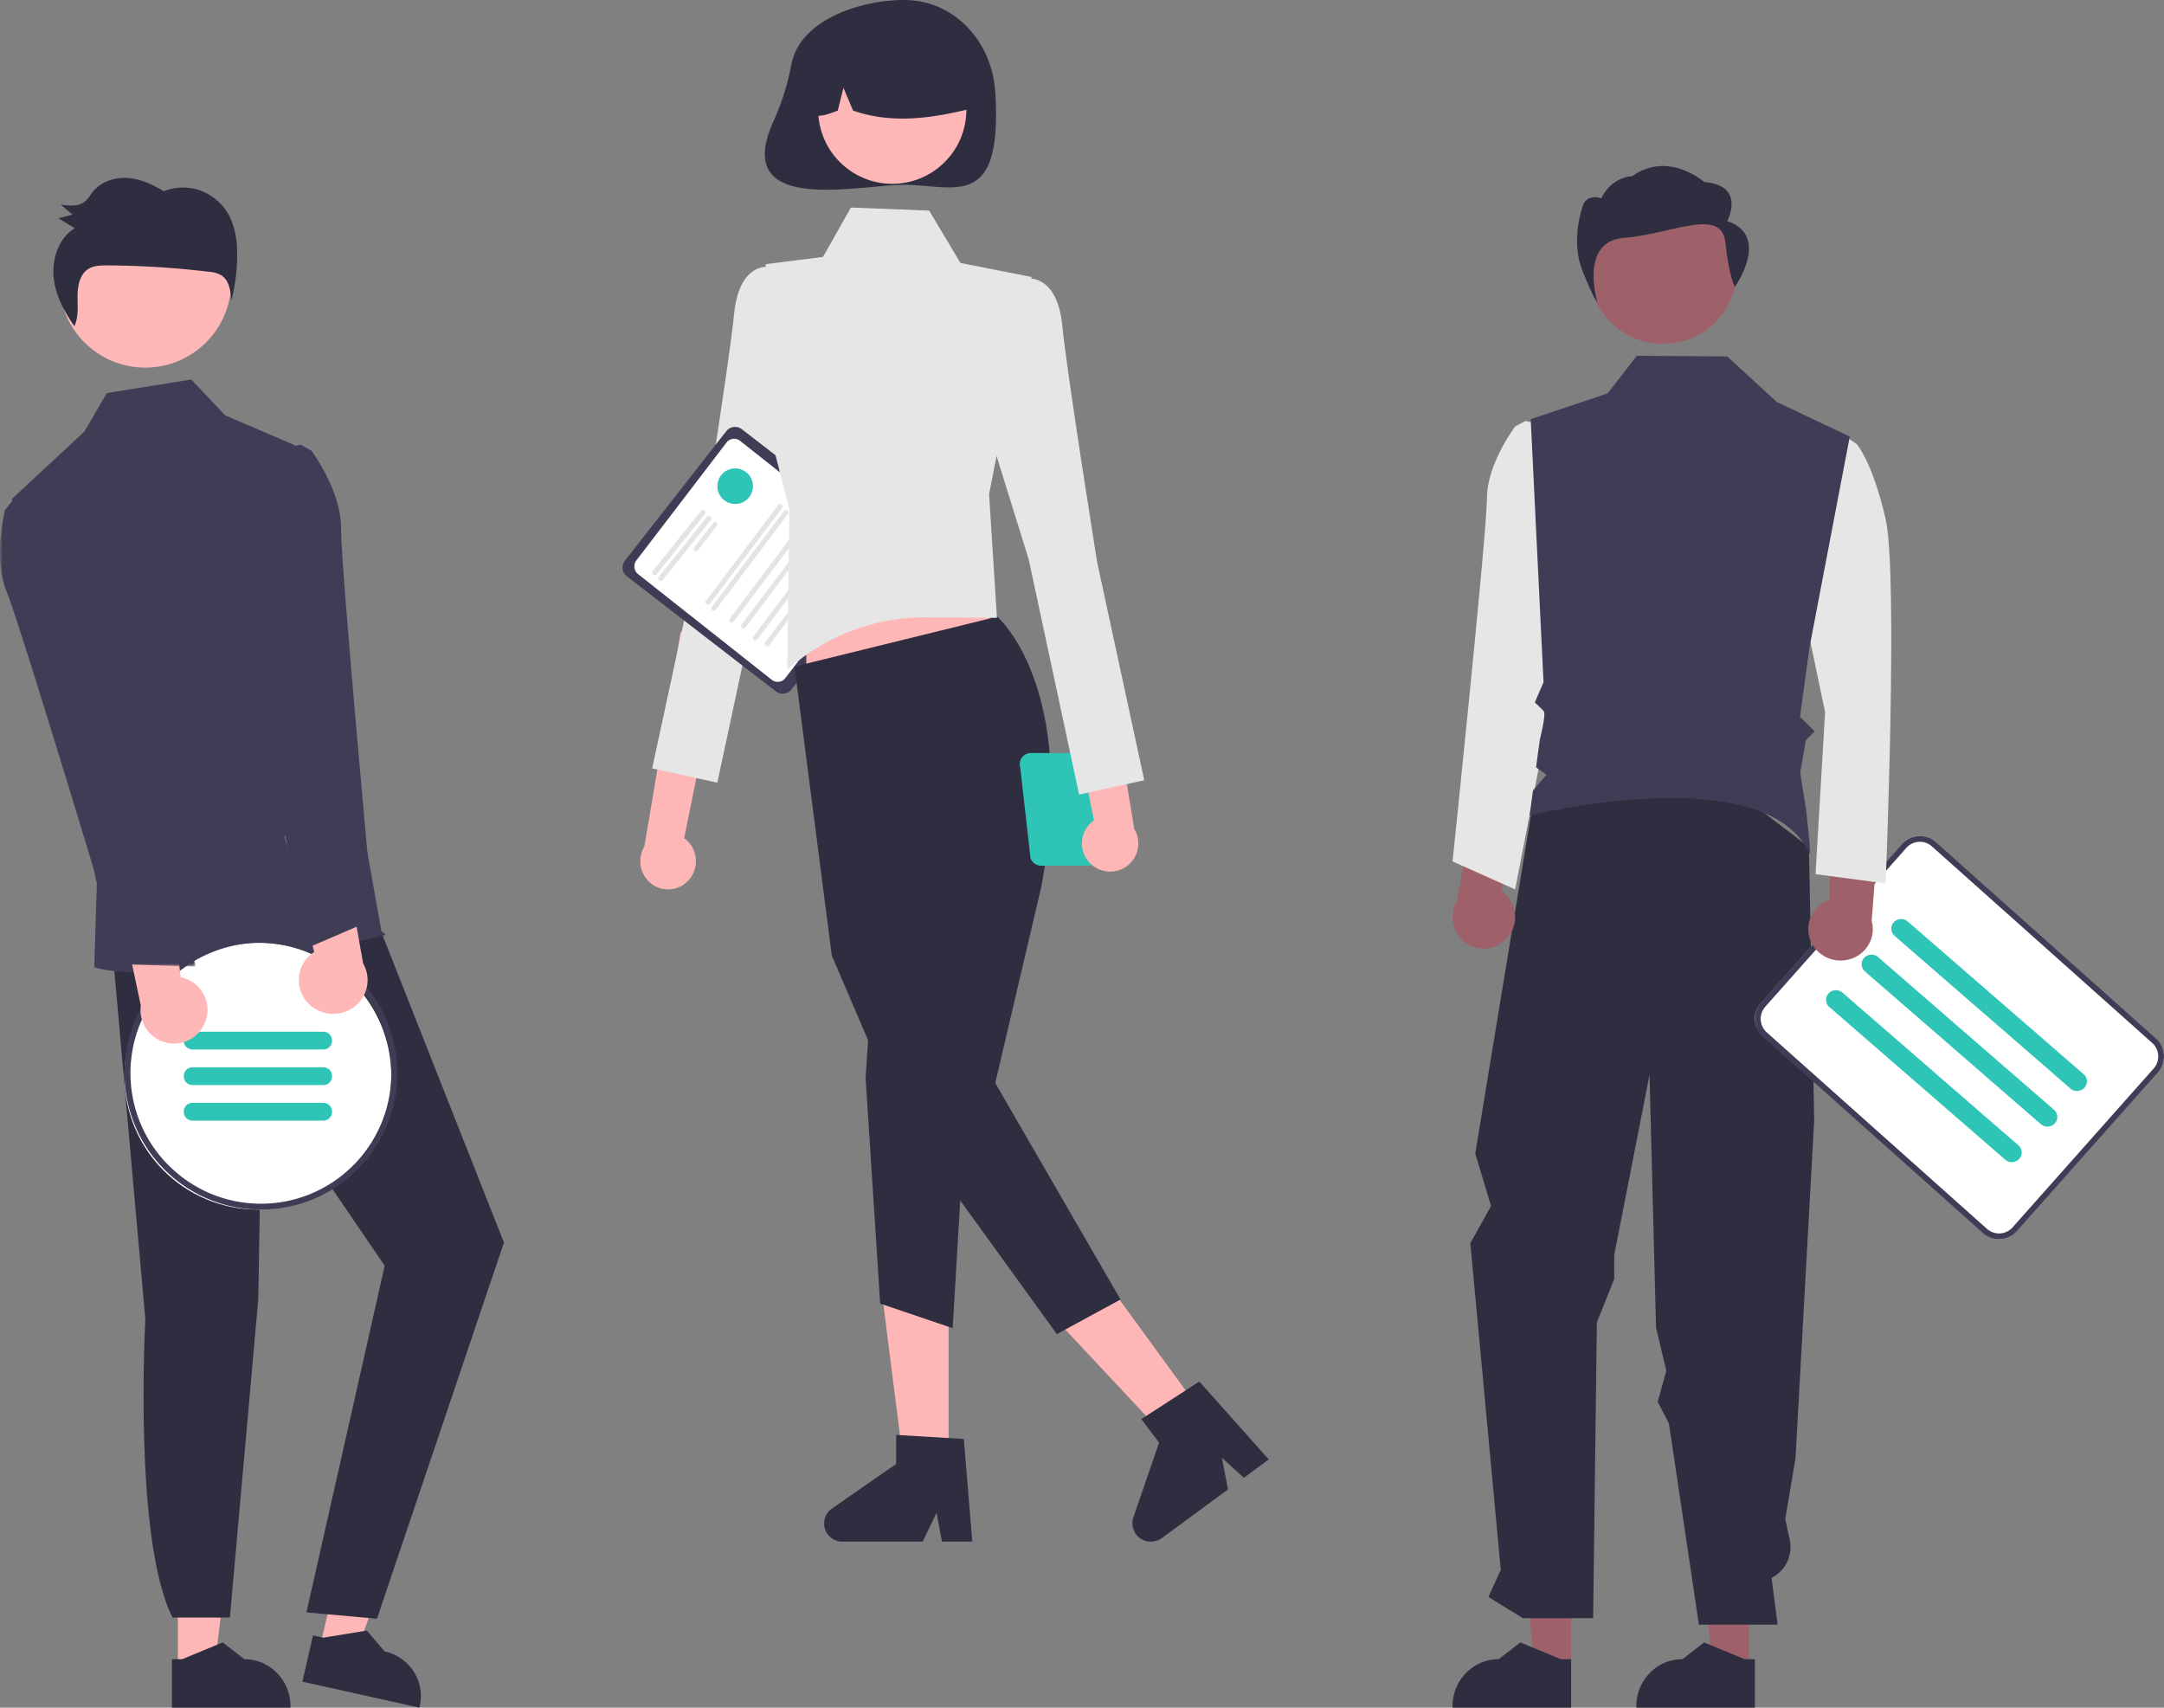 <?xml version="1.0" encoding="UTF-8"?> <svg xmlns="http://www.w3.org/2000/svg" xmlns:xlink="http://www.w3.org/1999/xlink" width="365" height="288" viewBox="0 0 365 288"><rect x="0" y="0" width="365" height="288" fill="#808080" stroke="none"/><defs><path id="a" d="M0 0h33v79H0z"></path></defs><g fill="none" fill-rule="evenodd"><path d="M74.54 233.93c-2.665-2.413-3.32-6.558-1.548-9.79.174-.317.637-.038.462.278-1.656 3.008-1.038 6.872 1.457 9.104.262.235-.111.642-.372.408z" fill="#FFF"></path><path d="M116.008 148.594a4.782 4.782 0 00.017-6.69 4.674 4.674 0 00-.629-.536L123 104l-8.203 2.628-6.118 36.15c-1.34 2.246-.635 5.17 1.576 6.533a4.63 4.63 0 005.753-.717z" fill="#FFB6B6"></path><path d="M134.396 48.916l-5.187-3.914s-4.576-.325-5.387 7.925c-.81 8.25-5.884 39.91-5.884 39.91L110 129.59l10.987 2.41 8.502-39.661L138 64.977l-3.604-16.061z" fill="#E6E6E6"></path><path d="M130.869 116.61l-25.147-19.424a1.854 1.854 0 01-.328-2.61l17.109-21.858a1.884 1.884 0 012.628-.327l25.146 19.423c.816.631.963 1.8.33 2.61l-17.11 21.858a1.884 1.884 0 01-2.628.327" fill="#3F3D56"></path><path d="M130.175 114.652L107.63 96.83a1.676 1.676 0 01-.287-2.324l15.196-19.867a1.614 1.614 0 012.287-.291L147.37 92.17c.71.562.838 1.601.287 2.324l-15.196 19.867a1.614 1.614 0 01-2.287.291" fill="#FFF"></path><path d="M110.167 96.912a.412.412 0 01-.076-.59l8.135-10.16a.44.44 0 01.607-.073.412.412 0 01.076.589l-8.136 10.16a.442.442 0 01-.606.074m1 1a.412.412 0 01-.076-.59l8.135-10.16a.44.44 0 01.607-.073.41.41 0 01.076.588l-8.136 10.161a.442.442 0 01-.606.074m5.985-4.996a.405.405 0 01-.07-.562l3.213-4.2a.39.39 0 01.553-.07.405.405 0 01.07.562l-3.213 4.2a.39.39 0 01-.553.07m2.006 8.995a.432.432 0 01-.072-.593l12.18-16.155a.401.401 0 01.576-.074.431.431 0 01.071.593l-12.18 16.155a.402.402 0 01-.575.074m1 1a.432.432 0 01-.072-.593l12.18-16.155a.401.401 0 01.576-.074.431.431 0 01.071.593l-12.18 16.155a.402.402 0 01-.575.074m3 2a.432.432 0 01-.072-.593l12.18-16.155a.401.401 0 01.576-.074.431.431 0 01.071.593l-12.18 16.155a.402.402 0 01-.575.074m2 1a.432.432 0 01-.072-.593l12.18-16.155a.401.401 0 01.576-.074.431.431 0 01.071.593l-12.18 16.155a.402.402 0 01-.575.074m2 2a.432.432 0 01-.072-.593l12.18-16.155a.401.401 0 01.576-.074.431.431 0 01.071.593l-12.18 16.155a.402.402 0 01-.575.074m2 1a.432.432 0 01-.072-.593l12.181-16.156a.402.402 0 01.576-.072.43.43 0 01.071.591l-12.18 16.156a.402.402 0 01-.576.074" fill="#E4E4E4"></path><path d="M108 126.965a.035.035 0 110 .07.035.035 0 010-.07" fill="#FFF"></path><path d="M133.503 10.757a41.57 41.57 0 01-2.902 9.382c-7.638 16.364 14.112 11.03 21.885 11.03 8.499 0 16.63 4.526 15.388-15.584C167.344 6.995 160.984 0 152.486 0c-7.259 0-17.465 3.268-18.983 10.757" fill="#2F2E41"></path><path fill="#FFB6B6" d="M160 248h-7.453L149 220h11z"></path><path d="M164 260h-5.119l-.913-4.85-2.34 4.85h-13.576a3.066 3.066 0 01-1.734-5.583l10.841-7.514V242l11.403.683L164 260z" fill="#2F2E41"></path><path fill="#FFB6B6" d="M203 238.636L197.245 243 178 222.441l8.494-6.441z"></path><path d="M214 246.14l-4.202 3.09-3.699-3.372 1.029 5.336-11.144 8.196a3.145 3.145 0 01-4.367-.635 3.059 3.059 0 01-.451-2.834l4.328-12.624-2.982-3.966 9.776-6.331L214 246.14z" fill="#2F2E41"></path><path fill="#FFB6B6" d="M136 119l34-5.37L163.239 93H136z"></path><path d="M168.21 104s13.768 11.839 7.416 45.588l-7.755 33.07L189 219.167 178.256 225l-26.038-36.019-11.915-27.817L134 112.413 168.21 104z" fill="#2F2E41"></path><path fill="#2F2E41" d="M146.841 169L146 181.837l2.462 38.015L160.685 224 163 185.05z"></path><path d="M143.519 35l13.207.52 5.264 8.825L174 46.713l-7.17 36.63 1.32 20.85-11.96-.073a34.78 34.78 0 00-23.404 8.88l.358-27.065L128 65.732l1.156-21.185 9.661-1.22L143.52 35z" fill="#E6E6E6"></path><path d="M150.5 6c6.903 0 12.5 5.597 12.5 12.5 0 6.904-5.597 12.5-12.5 12.5S138 25.404 138 18.5c0-6.903 5.597-12.5 12.5-12.5" fill="#FFB6B6"></path><path d="M141.947 6.05c6.84-4.028 15.764-1.937 19.934 4.668a13.644 13.644 0 012.116 7.557c-6.451 1.565-13.23 2.762-20.11.374l-1.625-3.84-.957 3.843c-2.095.827-4.196 1.527-6.297-.008-.175-5.092 2.469-9.89 6.94-12.595" fill="#2F2E41"></path><path d="M187.074 132.188l.874-2.776c.102-.32.112-.66.03-.986.037-.002.072-.01.11-.01 1.142-.002 2.07.903 2.07 2.018.002 1.117-.924 2.023-2.067 2.024h-.004a2.084 2.084 0 01-1.013-.27m-14.99-2.776l1.724 15.272A1.903 1.903 0 00175.63 146h7.942c.839 0 1.579-.534 1.825-1.316l1.427-11.705c1.437.689 3.174.109 3.878-1.295.705-1.404.111-3.1-1.326-3.788a2.96 2.96 0 00-1.805-.242 1.914 1.914 0 00-1.448-.654h-12.215c-1.054 0-1.909.835-1.909 1.865 0 .185.028.37.085.547" fill="#2EC4B6"></path><path d="M183.863 145.578a4.726 4.726 0 01.657-7.214L177 101l8.304 2.667 6.02 36.14a4.751 4.751 0 01-1.631 6.517 4.747 4.747 0 01-5.83-.746" fill="#FFB6B6"></path><path d="M168.604 50.916l5.187-3.914s4.576-.325 5.386 7.925c.811 8.25 5.885 39.91 5.885 39.91L193 131.59 182.012 134l-8.502-39.661L165 66.977l3.604-16.061z" fill="#E6E6E6"></path><path d="M124 79a3 3 0 110 6 3 3 0 010-6" fill="#2EC4B6"></path><path fill="#FFB6B6" d="M30.001 282h6.098L39 258h-9z"></path><path d="M29 279.821h1.746L37.562 277l3.653 2.82c4.3.001 7.785 3.547 7.785 7.922v.257L29 288v-8.179z" fill="#2F2E41"></path><path fill="#FFB6B6" d="M54 277.673L59.966 279 68 256.959 59.195 255z"></path><path d="M52.792 275.814l1.724.383L61.865 275l2.989 3.491c4.245.943 6.91 5.09 5.95 9.264l-.056.245L51 283.616l1.792-7.802zM19 160.526l5.512 61.98s-2.065 37.211 4.6 50.305h9.665l4.786-53.702.6-36.046 20.722 30.41-13.198 58.46L63.583 273 85 209.558 61.47 150 19 160.526z" fill="#2F2E41"></path><path d="M24.5 33C32.508 33 39 39.492 39 47.5S32.508 62 24.5 62 10 55.508 10 47.5 16.492 33 24.5 33" fill="#FFB8B8"></path><path d="M49.68 75.072l-11.714-5.025L32.263 64l-14.247 2.297-3.78 6.48L2 84.15l14.336 64.803-.434 14.154s9.176 4.13 48.969-5.379c.477-.114-.522-.613-.522-.613L49.681 75.072z" fill="#3F3D56"></path><path d="M10.042 55.042a5.827 5.827 0 01-.06-.084l-.024.051.084.033zm28.86-18.176a9.11 9.11 0 00-4.768-4.606 8.701 8.701 0 00-6.522.006c-1.888-1.192-3.985-2.138-6.195-2.255-2.209-.117-4.544.702-5.906 2.506a9.64 9.64 0 01-1.031 1.34c-1.095 1.014-2.758.867-4.212.66.652.56 1.305 1.118 1.958 1.677l-2.37.62 2.765 1.676c-2.676 1.605-3.892 5.11-3.57 8.293.303 3.013 1.758 5.768 3.498 8.217.693-1.464.544-3.216.533-4.864-.012-1.742.296-3.72 1.692-4.694.942-.657 2.153-.687 3.289-.68 5.729.03 11.452.388 17.14 1.07a4.825 4.825 0 012.195.636c1.257.858 1.503 2.629 1.629 4.182a30.34 30.34 0 00.968-7.855 14.484 14.484 0 00-1.093-5.93" fill="#2F2E41"></path><path d="M43.5 159c12.426 0 22.5 10.074 22.5 22.5S55.926 204 43.5 204 21 193.926 21 181.5 31.074 159 43.5 159" fill="#FFF"></path><path d="M44.002 203.008a21.866 21.866 0 01-12.999-4.266c-.41-.3-.804-.61-1.19-.94-9.28-7.831-10.456-21.705-2.628-30.988A21.981 21.981 0 0144.002 159c12.148 0 21.997 9.852 21.997 22.004 0 12.153-9.849 22.004-21.997 22.004zm0-45.008a23.088 23.088 0 00-5.175.59c-12.37 2.852-20.086 15.196-17.235 27.57a22.994 22.994 0 008.672 13.278c10.18 7.592 24.585 5.492 32.175-4.691 7.59-10.184 5.49-24.594-4.69-32.186A22.984 22.984 0 0044.003 158z" fill="#3F3D56"></path><path d="M54.536 177H32.464A1.464 1.464 0 0131 175.536v-.072c0-.809.655-1.464 1.464-1.464h22.072c.809 0 1.464.655 1.464 1.464v.072c0 .809-.655 1.464-1.464 1.464m0 6H32.464A1.464 1.464 0 0131 181.536v-.072c0-.809.655-1.464 1.464-1.464h22.072c.809 0 1.464.655 1.464 1.464v.072c0 .809-.655 1.464-1.464 1.464m0 6H32.464A1.464 1.464 0 0131 187.536v-.072c0-.809.655-1.464 1.464-1.464h22.072c.809 0 1.464.655 1.464 1.464v.072c0 .809-.655 1.464-1.464 1.464" fill="#2EC4B6"></path><path fill="#9E616A" d="M295 281h-6.1l-2.9-25h9zm-30.001 0H258.9l-2.9-25h9z"></path><path d="M265 288l-20-.001v-.257c0-4.375 3.486-7.921 7.785-7.922l3.653-2.82 6.816 2.82H265V288zm31 0l-20-.001v-.257c0-4.375 3.486-7.921 7.785-7.922l3.653-2.82 6.816 2.82H296V288zm-37.383-152.9l-9.786 59.437 2.664 8.858-3.495 6.273 5.132 55.09-2.083 4.575 5.82 3.58h11.844l.628-49.873 2.926-7.323v-4.036l5.955-30.411 1.097 42.59 1.733 7.333-1.456 5.222 1.902 3.658 5.05 33.927h13.281l-1.027-7.893a5.829 5.829 0 003.07-6.455l-.76-3.46 1.732-10.23L306 188.897l-.89-46.046L289.574 131l-30.957 4.1z" fill="#2F2E41"></path><path d="M280.5 33c6.904 0 12.5 5.596 12.5 12.5S287.404 58 280.5 58 268 52.404 268 45.5 273.596 33 280.5 33m-26.422 125.349c2.013-2.108 1.96-5.47-.12-7.511a5.284 5.284 0 00-.719-.59L258 132l-9.172 3.127-3.114 16.85c-1.462 2.55-.607 5.818 1.909 7.3a5.216 5.216 0 006.455-.928z" fill="#9E616A"></path><path d="M259.25 71.41l-1.994-.41-1.7.934s-4.75 6.288-4.75 12.051-5.806 61.3-5.806 61.3L255.556 150 264 106.514l-4.75-35.103z" fill="#E6E6E6"></path><path d="M291.337 37.288s3.22-6.033-3.865-6.582c0 0-6.04-5.37-12.197-.982 0 0-3.358 0-5.194 3.724 0 0-2.642-.981-3.222 1.646 0 0-1.933 5.485 0 10.421 1.933 4.937 2.575 5.485 2.575 5.485s-3.176-10.349 4.554-10.898c7.73-.548 16.38-5.282 17.024.751.644 6.033 1.614 7.52 1.614 7.52s6.118-8.617-1.29-11.085" fill="#2F2E41"></path><path d="M337.217 209a3.777 3.777 0 01-2.529-.967l-37.413-33.378a3.83 3.83 0 01-.312-5.392l23.967-26.985a3.81 3.81 0 015.38-.313l37.413 33.378a3.825 3.825 0 01.313 5.392l-23.967 26.985a3.783 3.783 0 01-2.852 1.28" fill="#FFF"></path><path d="M323.825 141.974a3.043 3.043 0 00-2.283 1.025l-23.798 26.79a3.069 3.069 0 00.25 4.323l37.15 33.138a3.05 3.05 0 004.312-.25l23.798-26.792a3.066 3.066 0 00-.25-4.321l-37.15-33.14a3.038 3.038 0 00-2.029-.773zM337.17 209a3.992 3.992 0 01-2.672-1.022l-37.15-33.138a4.047 4.047 0 01-.33-5.698l23.798-26.792a4.027 4.027 0 015.686-.331l37.15 33.14a4.043 4.043 0 01.33 5.697l-23.798 26.791A3.998 3.998 0 01337.17 209z" fill="#3F3D56"></path><path d="M350.333 184c-.408 0-.802-.146-1.107-.41l-29.663-25.749a1.596 1.596 0 01-.145-2.292 1.695 1.695 0 012.35-.142l.01.008 29.664 25.748c.687.597.748 1.623.137 2.293a1.69 1.69 0 01-1.246.544m-5 6c-.408 0-.802-.146-1.107-.41l-29.668-25.753a1.596 1.596 0 01-.136-2.293 1.695 1.695 0 012.351-.133l29.669 25.752c.687.596.748 1.623.137 2.293-.316.347-.77.544-1.246.544zm-6 6c-.408 0-.802-.146-1.107-.411l-29.668-25.751a1.596 1.596 0 01-.136-2.294 1.696 1.696 0 012.352-.133l29.668 25.752c.686.596.748 1.622.137 2.292-.316.347-.77.545-1.246.545z" fill="#2EC4B6"></path><path d="M305.686 159.255c-1.455-2.54-.52-5.747 2.087-7.164.278-.151.57-.278.87-.38l.033-18.711 8.324 5.366-1.307 16.947c.79 2.821-.919 5.731-3.814 6.5-2.424.643-4.984-.414-6.193-2.558" fill="#9E616A"></path><path d="M306.761 76.503L310.478 73l2.73 1.927s2.687 3.152 4.837 12.609c2.149 9.455 0 61.464 0 61.464l-11.821-1.576 1.612-27.318L303 96.991l3.761-20.488z" fill="#E6E6E6"></path><path d="M312 73.626l-12.313-5.829-8.36-7.684L276.083 60l-4.918 6.335-12.983 4.37 2.165 44.362-1.476 3.412s1.028.92 1.498 1.434c.47.515-.65 4.823-.65 4.823l-.63 4.687 1.75 1.239-2.274 2.661-.565 4.196s39.692-9.777 47.192 6.42c.396.855-.58-7.508-.58-7.508l-.976-6.122.969-5.495 1.475-1.462-2.475-2.452 1.587-11.634L312 73.626z" fill="#3F3D56"></path><path d="M34.608 172.382a5.629 5.629 0 00-4.114-7.575L27.803 145 20 151.837l3.752 17.76a5.653 5.653 0 004.847 6.353 5.641 5.641 0 006.009-3.568" fill="#FFB8B8"></path><g transform="translate(0 84)"><mask id="b" fill="#fff"><use xlink:href="#a"></use></mask><path d="M4.265 0l-2.13.406L.844 2.02s-2.083 8.132.29 13.815c2.375 5.683 19.537 62.809 19.537 62.809L33 79l-9.603-46.317L4.265 0z" fill="#3F3D56" mask="url(#b)"></path></g><path d="M51.974 169.188a5.612 5.612 0 01.229-8.02c.246-.23.513-.437.797-.62L48 141l10.041 3.456 3.208 18.034c1.574 2.742.593 6.221-2.191 7.771-2.33 1.297-5.259.853-7.084-1.073" fill="#FFB8B8"></path><path d="M48.574 75.417L50.73 75l1.822 1.027s5.044 6.823 4.97 13.022c-.074 6.2 5.478 66.012 5.478 66.012L51.553 160 43 113.117l5.574-37.7z" fill="#3F3D56"></path></g></svg> 